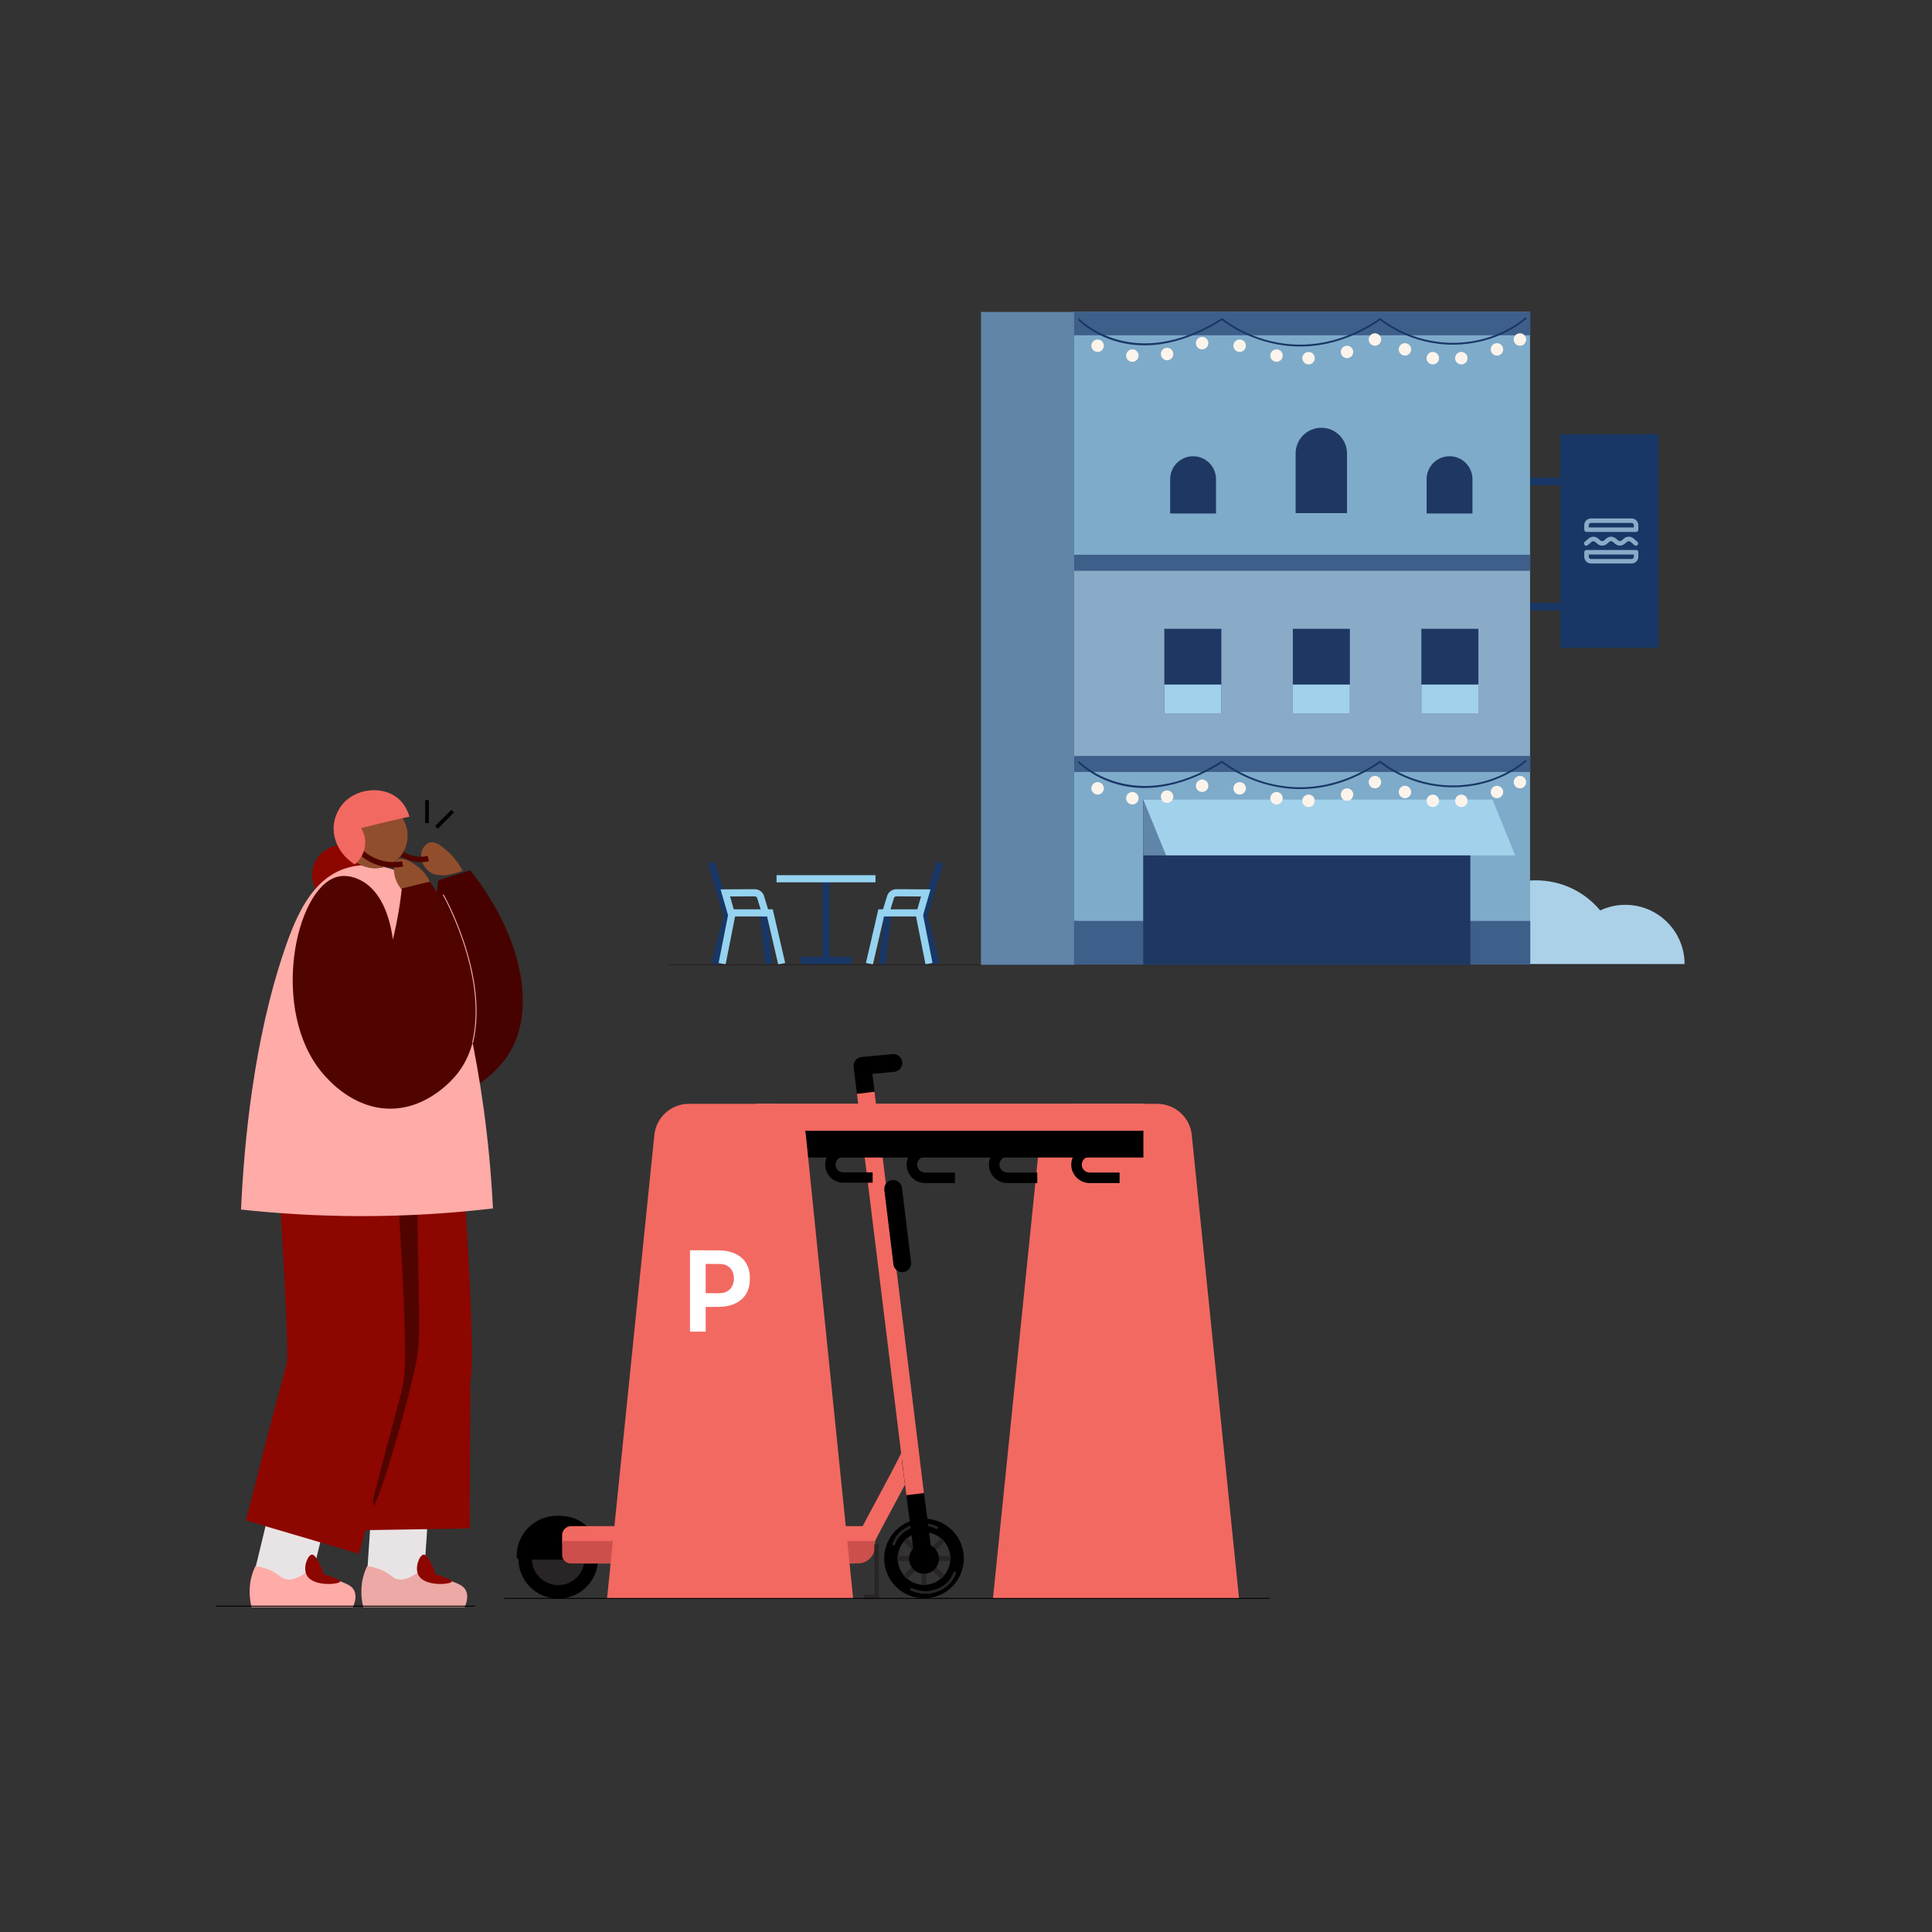 <?xml version="1.0" encoding="UTF-8"?> <svg xmlns="http://www.w3.org/2000/svg" xmlns:xlink="http://www.w3.org/1999/xlink" id="Layer_1" data-name="Layer 1" viewBox="0 0 1000 1000"><rect x="0" y="0" width="1000" height="1000" fill="#333333" stroke="none"/><defs><style> .cls-1 { clip-path: url(#clippath); } .cls-2 { fill: #eca9a5; } .cls-3 { fill: #f26961; } .cls-4 { fill: #fff; } .cls-5 { fill: #e8e4e5; } .cls-6 { fill: #ffaba8; } .cls-7 { fill: #fcf4eb; } .cls-8 { fill: #7eabca; } .cls-9 { fill: #8d0600; } .cls-10 { fill: #914e2c; } .cls-11 { fill: #cc4f4c; } .cls-12 { fill: #abd1e9; } .cls-13 { fill: #183766; } .cls-14 { fill: #1f3863; } .cls-15 { fill: #403537; } .cls-16 { fill: #3e5f89; } .cls-17 { fill: #a2d1ec; } .cls-18 { fill: #95d3f0; } .cls-19 { fill: #89abc8; } .cls-20 { fill: #292425; } .cls-21 { fill: #470200; } .cls-22 { fill: #6085a8; } .cls-23 { fill: #500400; } </style><clipPath id="clippath"><circle class="cls-15" cx="194.21" cy="432.6" r="16.78"></circle></clipPath></defs><g><g><polygon class="cls-13" points="371.88 499.28 368.29 498.38 374.43 473.92 366.44 447.05 369.98 446 378.26 473.84 371.88 499.28"></polygon><g><path class="cls-18" d="M378.75,473.7c-1.66,8.38-3.31,16.76-4.97,25.14"></path><rect class="cls-18" x="363.45" y="484.41" width="25.62" height="3.7" transform="translate(-173.74 761.08) rotate(-78.82)"></rect></g><g><line class="cls-18" x1="397.97" y1="498.83" x2="395.24" y2="473.62"></line><rect class="cls-13" x="394.76" y="473.54" width="3.7" height="25.36" transform="translate(-49.96 45.44) rotate(-6.17)"></rect></g><polygon class="cls-18" points="402.81 499.25 397.04 474.36 395.16 474.36 395.16 470.66 399.97 470.66 406.41 498.41 402.81 499.25"></polygon><path class="cls-18" d="M396.26,474.36h-19.24l-4.05-14.02,17.58-.09h.03c2.26,0,4.26,1.43,4.86,3.49l2.48,8.06-1.66,.51v2.05Zm-16.46-3.7h13.9l-1.81-5.86c-.15-.51-.7-.86-1.32-.86h0l-12.69,.07,1.92,6.65Z"></path></g><g><rect class="cls-13" x="425.71" y="454.84" width="3.7" height="42.99"></rect><rect class="cls-13" x="414.46" y="495.27" width="26.44" height="3.7"></rect><rect class="cls-18" x="401.94" y="452.99" width="51.22" height="3.7"></rect></g><g><polygon class="cls-13" points="482.73 499.28 476.35 473.84 484.63 446 488.17 447.05 480.18 473.92 486.32 498.38 482.73 499.28"></polygon><g><path class="cls-18" d="M475.86,473.7c1.66,8.38,3.31,16.76,4.97,25.14"></path><rect class="cls-18" x="476.5" y="473.45" width="3.7" height="25.62" transform="translate(-85.25 102.04) rotate(-11.19)"></rect></g><g><line class="cls-18" x1="456.64" y1="498.83" x2="459.37" y2="473.62"></line><rect class="cls-13" x="445.33" y="484.38" width="25.36" height="3.7" transform="translate(-74.61 889.34) rotate(-83.83)"></rect></g><polygon class="cls-18" points="451.8 499.25 448.2 498.41 454.64 470.66 459.46 470.66 459.46 474.36 457.57 474.36 451.8 499.25"></polygon><path class="cls-18" d="M477.59,474.36h-19.24v-2.05l-1.66-.51,2.49-8.08c.6-2.03,2.59-3.47,4.85-3.47h.03l17.58,.09-4.05,14.02Zm-16.68-3.7h13.9l1.92-6.65-12.69-.07h0c-.62,0-1.17,.35-1.31,.83l-1.81,5.88Z"></path></g></g><g><path class="cls-3" d="M641.35,827.45h-127.4l24.48-239.95c.94-9.18,8.67-16.16,17.89-16.16h42.65c9.23,0,16.96,6.98,17.89,16.16l24.48,239.95Z"></path><g><path d="M478.27,793.05c7.51,0,13.62,6.11,13.62,13.62s-6.11,13.62-13.62,13.62-13.62-6.11-13.62-13.62,6.11-13.62,13.62-13.62m0-6.99c-11.38,0-20.61,9.23-20.61,20.61s9.23,20.61,20.61,20.61,20.61-9.23,20.61-20.61-9.23-20.61-20.61-20.61h0Z"></path><g><path class="cls-20" d="M288.94,823.96c-9.43,0-17.11-7.68-17.11-17.11s7.68-17.11,17.11-17.11,17.11,7.68,17.11,17.11-7.68,17.11-17.11,17.11Z"></path><path d="M288.94,793.23c7.51,0,13.62,6.11,13.62,13.62s-6.11,13.62-13.62,13.62-13.62-6.11-13.62-13.62,6.11-13.62,13.62-13.62m0-6.99c-11.38,0-20.61,9.23-20.61,20.61s9.23,20.61,20.61,20.61,20.61-9.23,20.61-20.61-9.23-20.61-20.61-20.61h0Z"></path></g><path d="M288.19,784.59h1.69c11.47,0,20.77,9.31,20.77,20.77v.27c0,.88-.71,1.59-1.59,1.59h-40.06c-.88,0-1.59-.71-1.59-1.59v-.27c0-11.47,9.31-20.77,20.77-20.77Z"></path><rect class="cls-20" x="476.98" y="792.87" width="2.58" height="27.58" transform="translate(-430.32 574.45) rotate(-45)"></rect><rect class="cls-20" x="464.48" y="805.38" width="27.58" height="2.58" transform="translate(-430.32 574.45) rotate(-45)"></rect><rect class="cls-20" x="476.98" y="792.87" width="2.58" height="27.58"></rect><rect class="cls-20" x="464.48" y="805.38" width="27.58" height="2.58"></rect><circle cx="478.27" cy="806.85" r="7.73"></circle><path class="cls-20" d="M463.26,799.42c2.22-6.44,9.17-10.09,15.76-9.6,1.93,.15,3.83,.69,5.58,1.51,.8,.37,1.5-.81,.7-1.19-3.35-1.57-6.98-2.1-10.62-1.46s-7,2.34-9.5,4.97c-1.47,1.55-2.56,3.39-3.25,5.4-.29,.84,1.04,1.2,1.33,.37h0Z"></path><path class="cls-20" d="M493.48,813.93c-2.22,6.44-9.17,10.09-15.76,9.6-1.93-.15-3.83-.69-5.58-1.51-.8-.37-1.5,.81-.7,1.19,3.35,1.57,6.98,2.1,10.62,1.46,3.56-.62,7-2.34,9.5-4.97,1.47-1.55,2.56-3.39,3.25-5.4,.29-.84-1.04-1.2-1.33-.37h0Z"></path><path d="M449.74,583.67c-2.29,0-4.28-1.71-4.56-4.04l-3.34-27.41c-.15-1.23,.21-2.48,.99-3.44,.78-.97,1.92-1.58,3.16-1.69l16.03-1.47c2.53-.23,4.77,1.63,5,4.16,.23,2.53-1.63,4.77-4.16,5l-11.32,1.04,2.77,22.71c.31,2.52-1.49,4.81-4.01,5.12-.19,.02-.38,.03-.56,.03Z"></path><path class="cls-3" d="M449.69,804.07l-8.28-4.01c4.06-8.37,8.63-16.83,13.05-25.02,4.37-8.1,8.89-16.47,12.86-24.66l8.28,4.01c-4.06,8.37-8.63,16.83-13.05,25.02-4.37,8.1-8.89,16.47-12.86,24.66Z"></path><path d="M478.08,811.82c-2.28,0-4.26-1.69-4.56-4.01l-6.62-51.15c-.33-2.52,1.45-4.83,3.97-5.15,2.52-.32,4.83,1.45,5.15,3.97l6.62,51.15c.33,2.52-1.45,4.83-3.97,5.15-.2,.03-.4,.04-.6,.04Z"></path><rect class="cls-3" x="456.28" y="564.86" width="9.2" height="209.29" transform="translate(-78.36 61.33) rotate(-7.02)"></rect><path class="cls-3" d="M295.61,789.92h154.08c1.76,0,3.19,1.43,3.19,3.19v4.87c0,6.22-5.05,11.27-11.27,11.27h-139.05c-6.4,0-11.59-5.19-11.59-11.59v-3.08c0-2.56,2.08-4.65,4.65-4.65Z"></path><path class="cls-11" d="M290.97,797.65h161.91v2.73c0,4.89-3.97,8.86-8.86,8.86h-148.66c-2.42,0-4.39-1.97-4.39-4.39v-7.2h0Z"></path><polygon class="cls-20" points="447.26 827.68 447.22 825.47 452.69 825.38 452.58 799.33 454.79 799.32 454.91 827.55 447.26 827.68"></polygon><path d="M466.99,658.48c-2.29,0-4.28-1.71-4.56-4.04l-4.7-38.49c-.31-2.52,1.49-4.82,4.01-5.12,2.52-.31,4.82,1.49,5.12,4.01l4.7,38.49c.31,2.52-1.49,4.82-4.01,5.12-.19,.02-.38,.03-.56,.03Z"></path></g><rect x="391.25" y="585.08" width="200.57" height="14.06"></rect><rect class="cls-3" x="391.25" y="571.24" width="200.57" height="14.06"></rect><path class="cls-3" d="M441.6,827.45h-127.4l24.48-239.95c.94-9.18,8.67-16.16,17.89-16.16h42.65c9.23,0,16.96,6.98,17.89,16.16l24.48,239.95Z"></path><path d="M451.68,612.16h-15.21c-5.15,0-9.34-4.19-9.34-9.34s4.19-9.34,9.34-9.34h15.21v5.34h-15.21c-2.21,0-4,1.8-4,4s1.8,4,4,4h15.21v5.34Z"></path><path d="M494.29,612.34h-15.5c-5.25,0-9.52-4.27-9.52-9.52s4.27-9.52,9.52-9.52h15.5v5.44h-15.5c-2.25,0-4.08,1.83-4.08,4.08s1.83,4.08,4.08,4.08h15.5v5.44Z"></path><path d="M536.89,612.34h-15.5c-5.25,0-9.52-4.27-9.52-9.52s4.27-9.52,9.52-9.52h15.5v5.44h-15.5c-2.25,0-4.08,1.83-4.08,4.08s1.83,4.08,4.08,4.08h15.5v5.44Z"></path><path d="M579.5,612.34h-15.5c-5.25,0-9.52-4.27-9.52-9.52s4.27-9.52,9.52-9.52h15.5v5.44h-15.5c-2.25,0-4.08,1.83-4.08,4.08s1.83,4.08,4.08,4.08h15.5v5.44Z"></path><path class="cls-4" d="M357.13,689.24v-42.09h8.13v42.09h-8.13Zm6.99-12.83v-7.04h8.13c1.64,0,3.03-.32,4.15-.97,1.13-.65,1.99-1.55,2.58-2.69,.59-1.15,.89-2.46,.89-3.95s-.3-2.81-.89-3.95c-.59-1.15-1.45-2.03-2.58-2.66-1.13-.63-2.51-.94-4.15-.94h-8.13v-7.04h7.44c3.51,0,6.5,.57,8.96,1.72s4.34,2.78,5.64,4.9c1.3,2.12,1.95,4.63,1.95,7.53v.92c0,2.9-.65,5.41-1.95,7.53-1.3,2.12-3.18,3.76-5.64,4.93-2.46,1.16-5.45,1.75-8.96,1.75h-7.44Z"></path><rect x="260.92" y="827.11" width="396.17" height=".46"></rect></g><g><circle class="cls-9" cx="176.96" cy="452.84" r="15.4"></circle><rect x="220.07" y="414.14" width="1.92" height="11.91"></rect><rect x="224.15" y="423.11" width="11.91" height="1.92" transform="translate(-232.46 286.91) rotate(-45)"></rect><path class="cls-10" d="M218.51,821.67l-28.33-1.13c.52-12.98,1.39-26.11,2.6-39.03,2.08-22.24,5.21-44.65,9.33-66.65-7.13-29.81-11.43-52.21-13.16-68.41-1.29-12.13-3.7-34.72,12.29-40.96l10.31,26.41c3.54-1.38,5.07-4.06,5.33-4.9-.64,2.06-3.01,15.79,13.5,84.19,.47,1.96,.52,4.01,.14,5.99-4.22,22.08-7.43,44.62-9.52,66.98-1.16,12.42-2,25.04-2.5,37.52Z"></path><rect class="cls-5" x="188.43" y="789.35" width="34.1" height="29.48" transform="translate(-610.51 955.6) rotate(-86.18)"></rect><path class="cls-10" d="M159.55,818.82l-27.22-7.91,28.96-99.7,1.66-79.21,28.34,.59-1.7,81.08c-.03,1.24-.21,2.47-.56,3.66l-29.48,101.49Z"></path><g><path class="cls-2" d="M188.04,831.87c-.19-.76-.46-1.91-.66-3.32-.92-6.31,.29-11.21,.66-12.61,.36-1.33,.96-3.19,1.99-5.31,2.45,.29,6.14,1.05,9.96,3.32,2.68,1.59,3.41,2.73,5.31,3.32,2.38,.74,6.27,.51,12.61-4.65,4.31,1.5,9.21,3.27,14.6,5.31,5.11,1.93,7.44,2.89,8.63,5.31,1.44,2.93,.34,6.39-.66,8.63-17.48,0-34.95,0-52.43,0Z"></path><path class="cls-9" d="M233.84,818.6c-.29,1.51-14.02,2.85-17.26-3.32-2.1-4,.59-10.43,2.65-10.62,1.37-.12,2.78,2.45,3.98,4.65,1.13,2.07,1.72,3.98,2.05,5.4,7.28,2.33,8.67,3.37,8.57,3.89Z"></path></g><rect class="cls-5" x="131.86" y="791.05" width="33.83" height="29.48" transform="translate(-669.43 761.37) rotate(-76.43)"></rect><path class="cls-9" d="M182.08,792.1c-.16-10.05-.03-25.41,.1-40.26,.13-14.5,.26-29.49,.11-38.8l-.05-2.92,.51-2.88c.06-.35,.25-1.45,.4-2.53,.41-6.38-.61-39.27-5.13-105.26l60.97-4.17c4.59,67.12,6.2,106.53,4.78,117.14-.11,.84-.23,1.66-.34,2.4,.1,9.99-.02,23.98-.14,37.55-.13,14.48-.26,29.46-.11,38.76l-61.11,.97Z"></path><path class="cls-23" d="M195.63,623.25c2.63,38.73-4.9,117.73-2.28,156.46,6.88-13.03,20.37-64.99,22.06-74.3,2-11.03,1.61-18.33,1.13-45.93-.25-14.45-.39-26.81-.47-36.36-6.81,.04-13.63,.08-20.44,.12Z"></path><path class="cls-9" d="M185.81,804.23l-58.62-17.29c1.39-4.72,4.9-18.59,7.71-29.74,2.55-10.11,4.76-18.83,6.03-23.41,2.54-9.15,5.03-18.43,7.41-27.61,.07-.44,.15-.96,.22-1.47,.41-6.38-.61-39.27-5.13-105.26l60.97-4.17c4.59,67.12,6.2,106.53,4.78,117.14-.36,2.68-.79,5.16-.84,5.44l-.21,1.18-.3,1.17c-2.57,9.93-5.27,19.99-8.02,29.9-1.08,3.9-3.41,13.13-5.67,22.06-3.4,13.46-6.61,26.18-8.35,32.06Zm-37.19-99.89s0,.03,0,.05c0-.02,0-.03,0-.05Z"></path><path class="cls-10" d="M222.27,436.12c3-.91,6.02,1.64,8.86,4.04,2.29,1.94,5.57,5.26,8.28,10.56-2.7,1.05-5,1.6-6.66,1.92-1.03,.2-1.81,.35-2.84,.39-.77,.03-3.82,.18-6.25-.97-3.75-1.77-6.75-6.96-5.36-11.4,.14-.46,1.21-3.7,3.97-4.54Z"></path><path class="cls-21" d="M191.86,450.32c-20.97,8.17-28.6,72.12,1.41,101.87,2.96,2.94,17.03,16.88,36.34,15.26,19.14-1.61,30.67-17.42,32.92-20.7,15.62-22.82,8.23-61.72-19.11-96.28-5.5,1.7-10.99,3.41-16.49,5.11-2.06,13.83-3.27,29.64-2.63,47.02,.21,5.68,.6,11.15,1.13,16.38,3.13-34.53-4.77-61.61-21.18-68.12-1.62-.64-6.95-2.67-12.4-.55Z"></path><g><path class="cls-6" d="M130.21,831.87c-.19-.76-.46-1.91-.66-3.32-.92-6.31,.29-11.21,.66-12.61,.36-1.33,.96-3.19,1.99-5.31,2.45,.29,6.14,1.05,9.96,3.32,2.68,1.59,3.41,2.73,5.31,3.32,2.38,.74,6.27,.51,12.61-4.65,4.31,1.5,9.21,3.27,14.6,5.31,5.11,1.93,7.44,2.89,8.63,5.31,1.44,2.93,.34,6.39-.66,8.63-17.48,0-34.95,0-52.43,0Z"></path><path class="cls-9" d="M176,818.6c-.29,1.51-14.02,2.85-17.26-3.32-2.1-4,.59-10.43,2.65-10.62,1.37-.12,2.78,2.45,3.98,4.65,1.13,2.07,1.72,3.98,2.05,5.4,7.28,2.33,8.67,3.37,8.57,3.89Z"></path></g><path class="cls-6" d="M124.75,626.06c1.58-34.31,6.45-87.63,22.68-134.94,6.08-17.74,14.07-35.54,30.62-41.39,13.31-4.7,25.99,.52,27.43,1.13,10.82,4.64,23.95,16.77,37.77,82.21,4.88,23.09,10.03,54.47,11.9,92.42-20.38,2.4-43.32,4-68.39,3.97-22.55-.03-43.32-1.37-62.02-3.4Z"></path><path class="cls-23" d="M217.8,446.26c-1.92,0-4.12-.28-6.46-1.08-4.52-1.55-7.43-4.34-9.08-6.4l2.2-1.76c1.16,1.45,3.71,4.09,7.8,5.49,3.71,1.28,7.02,1,9.15,.55l.59,2.76c-1.14,.24-2.57,.44-4.2,.44Z"></path><g><circle class="cls-15" cx="194.21" cy="432.6" r="16.78"></circle><g class="cls-1"><circle class="cls-10" cx="194.21" cy="432.6" r="16.78"></circle></g></g><path class="cls-10" d="M216.1,448.46c1.12,.83,4.62,3.61,6.39,7.89,3.02,7.31-1.61,12.75-2.23,13.45-3.29-1.8-5.78-3.53-7.51-4.83-1.07-.81-1.88-1.41-2.82-2.31-.3-.29-3.09-2.96-4.57-6.12-1.96-4.18-2.42-10.84,1.27-11.89,3.14-.89,7.9,2.65,9.48,3.83Z"></path><path class="cls-23" d="M203.57,449.03c-3.11,0-6.74-.54-10.52-2.21-3.36-1.48-6.33-3.64-8.83-6.42l2.1-1.89c2.23,2.47,4.88,4.4,7.87,5.72,5.46,2.41,10.59,2.17,13.93,1.54l.52,2.77c-1.43,.27-3.15,.47-5.07,.47Z"></path><g><path class="cls-3" d="M183.48,445.8c-6.52-4.44-10.16-11.61-9.46-18.76,.1-.99,.76-6.79,5.52-11.36,6.69-6.42,18.23-7.32,25.25-1.8,3.21,2.53,4.74,5.81,5.47,7.88-1.36,.29-2.71,.59-4.08,.89-7.27,1.62-14.37,3.36-21.3,5.21,.55,.71,3.52,4.64,2.75,10.08-.63,4.4-3.32,7.08-4.15,7.86Z"></path><path class="cls-3" d="M183.61,447.42l-.83-.57c-6.92-4.71-10.75-12.35-10.01-19.93,.17-1.68,1.08-7.52,5.91-12.15,7.15-6.87,19.47-7.73,26.91-1.88,2.66,2.09,4.64,4.94,5.88,8.46l.48,1.36-1.41,.3c-1.35,.29-2.71,.59-4.07,.89-6.49,1.45-13.05,3.04-19.53,4.74,1.15,1.96,2.55,5.34,1.96,9.49-.63,4.41-3.12,7.29-4.55,8.61l-.74,.68Zm9.98-35.92c-4.77,0-9.66,1.73-13.16,5.09-4.19,4.03-4.99,9.11-5.14,10.57-.63,6.35,2.44,12.77,8.05,16.98,1.16-1.28,2.61-3.41,3.04-6.38,.66-4.67-1.74-8.16-2.49-9.12l-1.18-1.51,1.86-.49c7.07-1.88,14.25-3.63,21.35-5.22,.88-.2,1.75-.39,2.63-.58-1.08-2.44-2.59-4.44-4.52-5.96-2.88-2.27-6.62-3.38-10.43-3.38Z"></path></g><path class="cls-23" d="M174.19,453.96c-21.59,6.38-34.55,69.47-7.15,101.63,2.7,3.17,15.56,18.25,34.93,18.26,19.74,0,32.72-15.61,34.54-17.86,17.4-21.62,12.23-62.03-14.03-99.65-4.83,1.18-9.67,2.35-14.5,3.53-.3,2.74-.83,7.1-1.73,12.41-3.08,18.11-6.6,24.27-6.66,36.06-.02,3.9,.33,9.71,2.28,16.85,6.01-34.15,.41-61.79-15.38-69.65-1.56-.77-6.7-3.24-12.31-1.59Z"></path><path class="cls-6" d="M244.84,539.76l-.47-.11c8.39-34.71-14.94-76.05-15.17-76.46l.42-.24c.24,.42,23.65,41.92,15.22,76.81Z"></path></g><g><g><path class="cls-12" d="M731.61,437.68c18.61,0,35.28,8.29,46.53,21.38,5.18-2.19,10.88-3.4,16.85-3.4,13.37,0,25.32,6.05,33.27,15.57,3.95-1.85,8.36-2.89,13.01-2.89,16.93,0,30.66,13.73,30.66,30.66h-33.61s-27.71,0-27.71,0h-17.69s-41.27,0-41.27,0h-81.36c0-33.86,27.45-61.32,61.32-61.32Z"></path><polygon class="cls-20" points="886 499.7 346 499.7 346 499.07 758.03 499.07 886 499.7"></polygon><g><rect class="cls-8" x="555.76" y="395.57" width="236.2" height="103.69"></rect><rect class="cls-16" x="556.06" y="476.65" width="236.02" height="22.61"></rect><rect class="cls-19" x="555.76" y="295.02" width="236.2" height="103.69"></rect><rect class="cls-14" x="633.77" y="372.09" width="85.25" height="169.35" transform="translate(1133.15 -219.63) rotate(90)"></rect><rect class="cls-8" x="555.76" y="161.44" width="236.2" height="133.66"></rect><rect class="cls-16" x="555.93" y="161.44" width="236.16" height="12.1"></rect><path class="cls-13" d="M673.02,179.33c-22.61,0-38.28-11.81-40.5-13.58-13.4,8.41-33.69,17.04-54.79,10.94-12.73-3.68-19.8-11.12-19.87-11.19l.68-.64c.27,.29,27.95,28.86,73.76-.08l.29-.18,.26,.22c.36,.31,36.42,30.4,81.32-.03l.29-.2,.27,.22c2.88,2.35,18.41,14.01,41.35,12.51,17.89-1.17,29.42-9.58,33.55-13.14l.61,.71c-4.2,3.62-15.93,12.18-34.1,13.37-22.66,1.5-38.2-9.68-41.73-12.5-15.12,10.17-29.26,13.57-41.39,13.57Z"></path><circle class="cls-7" cx="568.12" cy="178.95" r="3.22"></circle><circle class="cls-7" cx="586.1" cy="184.06" r="3.22"></circle><circle class="cls-7" cx="604.08" cy="183.24" r="3.22"></circle><circle class="cls-7" cx="622.22" cy="177.61" r="3.22"></circle><circle class="cls-7" cx="641.64" cy="178.95" r="3.22"></circle><circle class="cls-7" cx="660.72" cy="184.06" r="3.22"></circle><circle class="cls-7" cx="677.3" cy="185.39" r="3.22"></circle><circle class="cls-7" cx="697.21" cy="182.17" r="3.22"></circle><circle class="cls-7" cx="711.66" cy="175.73" r="3.22"></circle><circle class="cls-7" cx="727.21" cy="180.84" r="3.22"></circle><circle class="cls-7" cx="741.63" cy="185.39" r="3.22"></circle><circle class="cls-7" cx="756.38" cy="185.39" r="3.22"></circle><circle class="cls-7" cx="774.83" cy="180.84" r="3.22"></circle><circle class="cls-7" cx="786.72" cy="175.73" r="3.22"></circle><g><rect class="cls-13" x="777.8" y="254.66" width="110.52" height="50.72" transform="translate(1113.08 -553.03) rotate(90)"></rect><rect class="cls-13" x="792.02" y="247.31" width="16.51" height="3.84"></rect><rect class="cls-13" x="792.02" y="312.07" width="16.51" height="3.84"></rect></g><rect class="cls-22" x="583.19" y="422.39" width="28.9" height="11.83" transform="translate(1025.94 -169.33) rotate(90)"></rect><polygon class="cls-17" points="603.55 442.75 591.79 413.86 772.49 413.86 784.25 442.75 603.55 442.75"></polygon><rect class="cls-16" x="555.93" y="391.27" width="236.16" height="8.29"></rect><rect class="cls-16" x="555.93" y="287.15" width="236.16" height="8.29"></rect><rect class="cls-16" x="507.83" y="476.65" width="50" height="22.61"></rect><rect class="cls-22" x="507.77" y="161.44" width="48.16" height="337.95"></rect><path class="cls-14" d="M617.54,236.15h0c6.55,0,11.87,5.32,11.87,11.87v17.77h-23.74v-17.77c0-6.55,5.32-11.87,11.87-11.87Z"></path><path class="cls-14" d="M683.91,221.41h0c7.34,0,13.3,5.96,13.3,13.3v30.89h-26.6v-30.89c0-7.34,5.96-13.3,13.3-13.3Z"></path><path class="cls-14" d="M750.28,236.15h0c6.55,0,11.87,5.32,11.87,11.87v17.77h-23.74v-17.77c0-6.55,5.32-11.87,11.87-11.87Z"></path><rect class="cls-14" x="735.69" y="325.47" width="29.53" height="43.71"></rect><rect class="cls-17" x="735.69" y="354.32" width="29.53" height="14.87"></rect><rect class="cls-14" x="669.17" y="325.47" width="29.53" height="43.71"></rect><rect class="cls-17" x="669.17" y="354.32" width="29.53" height="14.87"></rect><rect class="cls-14" x="602.65" y="325.47" width="29.53" height="43.71"></rect><rect class="cls-17" x="602.65" y="354.32" width="29.53" height="14.87"></rect></g><path class="cls-13" d="M673.02,408.43c-22.61,0-38.28-11.81-40.5-13.58-13.4,8.41-33.69,17.04-54.79,10.94-12.73-3.68-19.8-11.12-19.87-11.19l.68-.64c.27,.29,27.95,28.86,73.76-.08l.29-.18,.26,.22c.36,.31,36.42,30.4,81.32-.03l.29-.2,.27,.22c2.88,2.35,18.41,14.01,41.35,12.51,17.89-1.17,29.42-9.58,33.55-13.14l.61,.71c-4.2,3.62-15.93,12.18-34.1,13.37-22.66,1.49-38.2-9.68-41.73-12.5-15.12,10.17-29.26,13.57-41.39,13.57Z"></path><circle class="cls-7" cx="568.12" cy="408.05" r="3.22"></circle><circle class="cls-7" cx="586.1" cy="413.16" r="3.22"></circle><circle class="cls-7" cx="604.08" cy="412.35" r="3.22"></circle><circle class="cls-7" cx="622.22" cy="406.71" r="3.22"></circle><circle class="cls-7" cx="641.64" cy="408.05" r="3.22"></circle><circle class="cls-7" cx="660.72" cy="413.16" r="3.22"></circle><circle class="cls-7" cx="677.3" cy="414.5" r="3.22"></circle><circle class="cls-7" cx="697.21" cy="411.27" r="3.22"></circle><circle class="cls-7" cx="711.66" cy="404.83" r="3.22"></circle><circle class="cls-7" cx="727.21" cy="409.94" r="3.22"></circle><circle class="cls-7" cx="741.63" cy="414.5" r="3.22"></circle><circle class="cls-7" cx="756.38" cy="414.5" r="3.22"></circle><circle class="cls-7" cx="774.83" cy="409.94" r="3.22"></circle><circle class="cls-7" cx="786.72" cy="404.83" r="3.22"></circle></g><g><path class="cls-19" d="M846.71,282.43c-.27,0-.54-.09-.76-.28l-1.95-1.68c-.55-.49-1.36-.49-1.9,0l-1.16,1c-1.41,1.24-3.55,1.24-4.97-.01l-1.14-.98c-.55-.49-1.36-.49-1.9,0l-1.16,1c-1.41,1.25-3.55,1.25-4.97,0l-1.14-.98c-.55-.49-1.36-.49-1.9-.01l-1.96,1.69c-.49,.42-1.23,.37-1.64-.12-.42-.49-.37-1.22,.12-1.64l1.95-1.68c1.41-1.25,3.55-1.25,4.97,.01l1.14,.98c.55,.49,1.36,.49,1.9,.01l1.16-1c1.41-1.25,3.55-1.25,4.97,0l1.14,.98c.55,.49,1.36,.49,1.9,0l1.16-1c1.41-1.25,3.55-1.25,4.97,.01l1.94,1.67c.49,.42,.54,1.16,.12,1.64-.23,.27-.56,.4-.88,.4Z"></path><path class="cls-19" d="M844.5,291.66h-20.99c-1.93,0-3.5-1.57-3.5-3.5v-2.33c0-.64,.52-1.17,1.17-1.17h25.65c.64,0,1.17,.52,1.17,1.17v2.33c0,1.93-1.57,3.5-3.5,3.5Zm-22.15-4.66v1.17c0,.64,.52,1.17,1.17,1.17h20.99c.64,0,1.17-.52,1.17-1.17v-1.17h-23.32Z"></path><path class="cls-19" d="M846.83,275.34h-25.65c-.64,0-1.17-.52-1.17-1.17v-2.33c0-1.93,1.57-3.5,3.5-3.5h20.99c1.93,0,3.5,1.57,3.5,3.5v2.33c0,.64-.52,1.17-1.17,1.17Zm-24.48-2.33h23.32v-1.17c0-.64-.52-1.17-1.17-1.17h-20.99c-.64,0-1.17,.52-1.17,1.17v1.17Z"></path></g></g><rect x="111.92" y="831.11" width="134.08" height=".46"></rect></svg> 